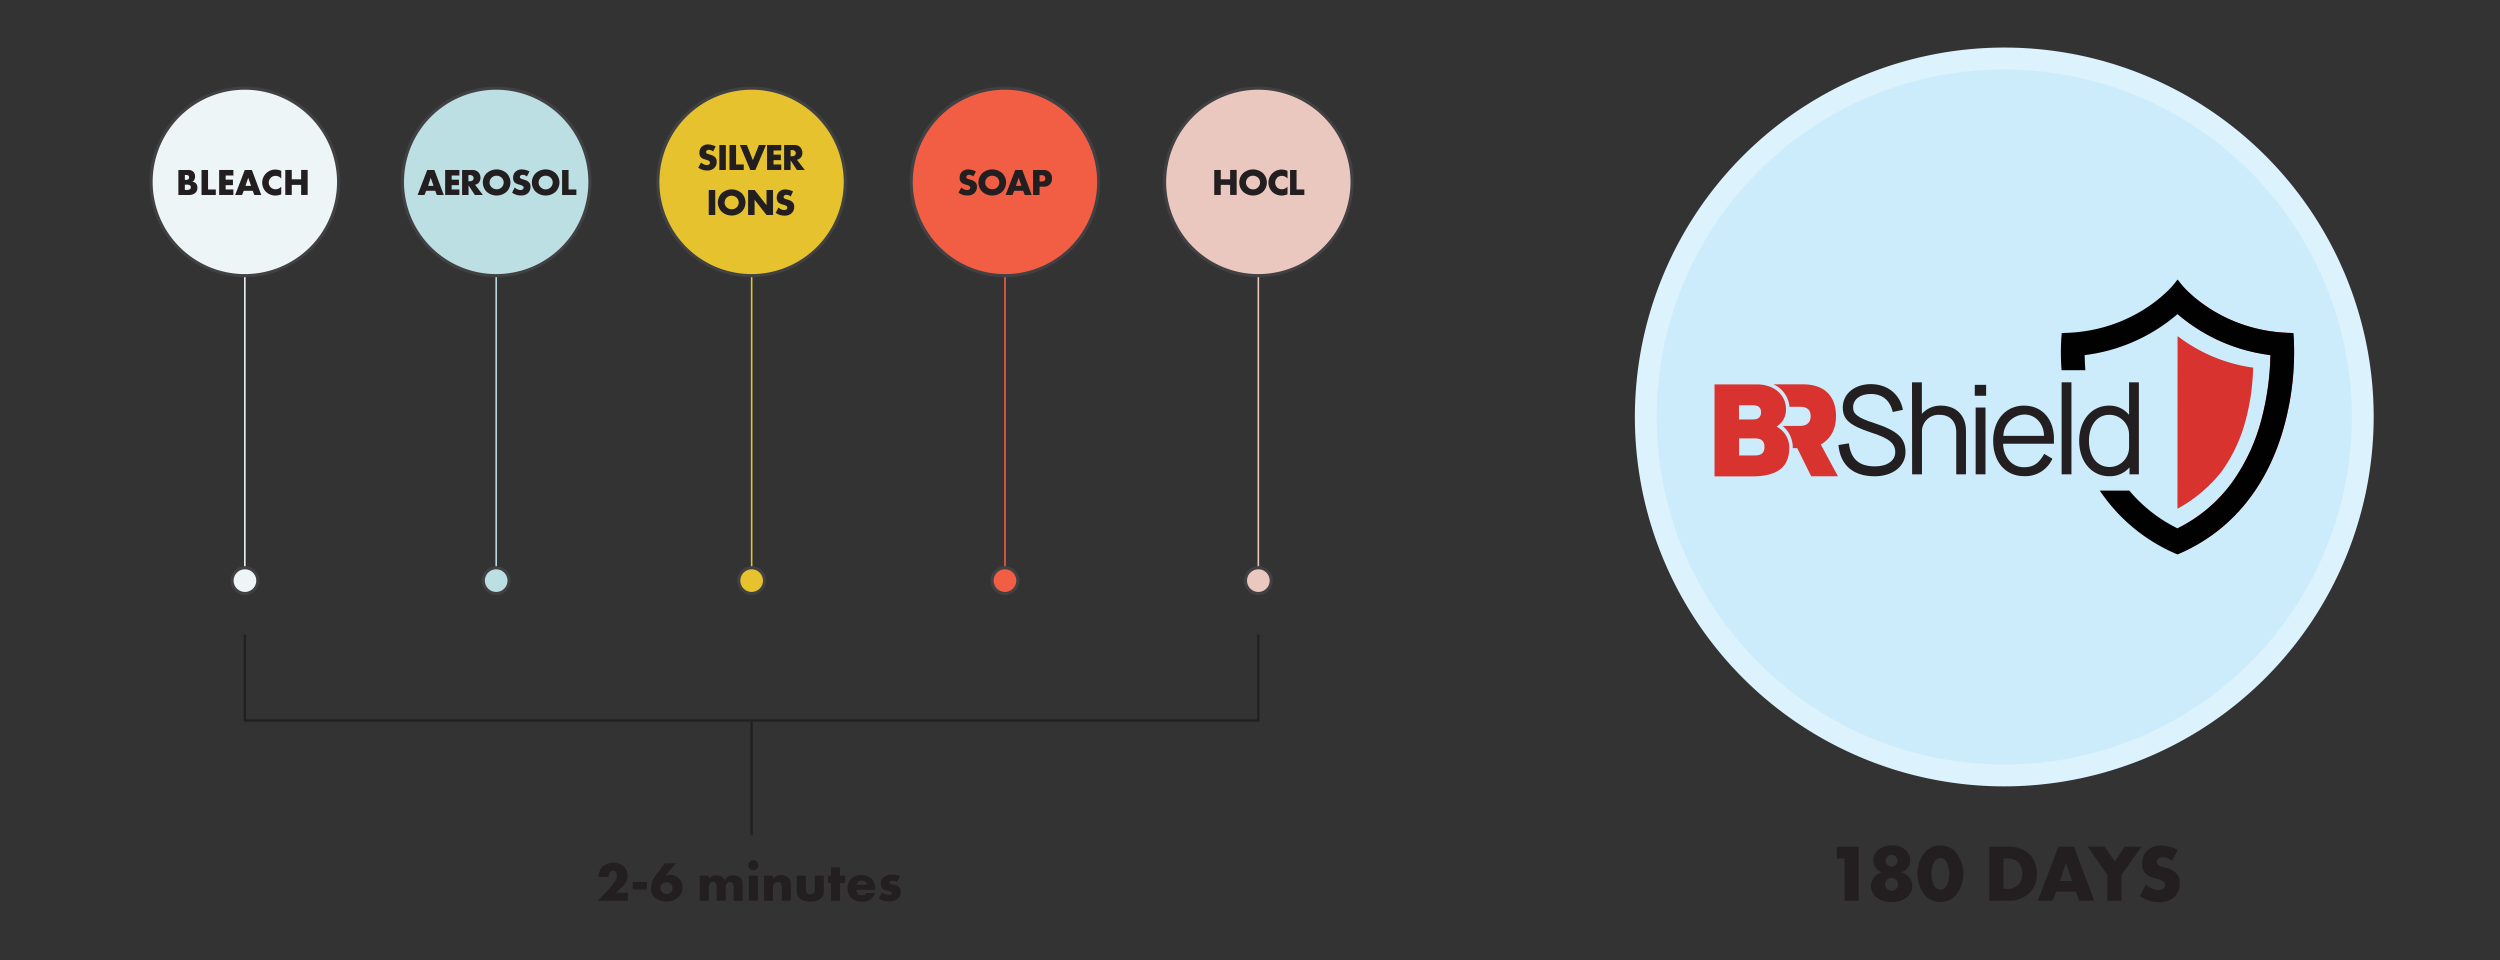 <svg id="Layer_1" data-name="Layer 1" xmlns="http://www.w3.org/2000/svg" viewBox="0 0 800 307.26"><rect x="0" y="0" width="800" height="307.26" fill="#333333" stroke="none"/><defs><style>.cls-1{fill:#ebc8bf;}.cls-2{fill:#414042;}.cls-3{fill:#ccecfc;}.cls-4{fill:#dcf2fd;}.cls-5{fill:#d9332f;}.cls-6{fill:#231f20;}.cls-7{fill:#d8332e;}.cls-8{fill:#010101;}.cls-9{fill:#edf5f7;}.cls-10{fill:#bcdfe3;}.cls-11{fill:#e5c22e;}.cls-12{fill:#f15e44;}</style></defs><rect class="cls-1" x="402.42" y="88.21" width="0.5" height="93.47"/><circle class="cls-1" cx="402.67" cy="58.21" r="30"/><path class="cls-2" d="M402.67,88.71a30.5,30.5,0,1,1,30.5-30.5A30.54,30.54,0,0,1,402.67,88.71Zm0-60a29.5,29.5,0,1,0,29.5,29.5A29.54,29.54,0,0,0,402.67,28.71Z"/><circle class="cls-1" cx="402.67" cy="185.8" r="4.11"/><path class="cls-2" d="M402.67,190.41a4.62,4.62,0,1,1,4.62-4.61A4.62,4.62,0,0,1,402.67,190.41Zm0-8.23a3.62,3.62,0,1,0,3.62,3.62A3.62,3.62,0,0,0,402.67,182.18Z"/><circle class="cls-3" cx="641.38" cy="133.44" r="114.71"/><path class="cls-4" d="M641.38,251.64a118.21,118.21,0,1,1,118.2-118.2A118.34,118.34,0,0,1,641.38,251.64Zm0-229.41a111.21,111.21,0,1,0,111.2,111.21A111.34,111.34,0,0,0,641.38,22.23Z"/><path class="cls-5" d="M548.65,123h13.53c5.51,0,9.34,3.33,9.34,8a6.35,6.35,0,0,1-2.95,5.47v.08a7.55,7.55,0,0,1,4,6.81c0,6.09-3.87,9.08-11.81,9.08H548.65Zm12.19,11.23c1.81,0,2.69-.76,2.69-2.31s-.88-2.23-2.69-2.23h-4.37v4.54Zm.67,11.51c2.19,0,3.11-.84,3.11-2.73s-1-2.73-3.11-2.73h-5v5.46Z"/><path class="cls-5" d="M582.68,142.29v-.08c3.07-1.69,4.84-4.84,4.84-9,0-6.6-3.83-10.22-10.51-10.22h-9.48a8.73,8.73,0,0,1,5.11,7.19H576c2.31,0,3.41,1,3.41,3s-1.22,3.11-3.41,3.11h-5.55a9,9,0,0,1,3.24,7v.12h1.43l4.46,9h8.57Z"/><path class="cls-6" d="M591.64,141.86c.6,5,3.22,7.38,8.35,7.38,3.91,0,6.49-1.81,6.49-4.55s-1.86-4.44-7.79-6.3c-6.81-2.26-9-4.15-9-8,0-4.36,3.75-7.47,9-7.47s9.32,3.19,10.25,8.23l-3.27.69c-.84-3.75-3.35-5.77-7-5.77-3.42,0-5.68,1.69-5.68,4.32,0,2.13,1.57,3.34,6.77,5,7.43,2.42,10,4.8,10,9.27s-4,7.75-9.85,7.75c-6.89,0-11-3.51-11.61-10Z"/><path class="cls-6" d="M611.84,122.34H615v10h.08A8,8,0,0,1,621,129.8c5,0,8.11,3.15,8.11,8.11v13.87H626V138.35c0-3.51-2.06-5.6-5.32-5.6a5.32,5.32,0,0,0-5.65,5.6v13.43h-3.15Z"/><path class="cls-6" d="M631.93,123.15h3.63v3.5h-3.63Zm.28,7.26h3.15v21.37h-3.15Z"/><path class="cls-6" d="M647.7,129.8c5.73,0,9.56,4.32,9.56,10.61V142H641c.08,4.12,2.7,7.51,6.62,7.51,3,0,4.72-1.09,6.53-4.28l2.62,1.57a9.49,9.49,0,0,1-9.07,5.57c-5.93,0-9.88-4.56-9.88-11.3S641.89,129.8,647.7,129.8Zm6.37,9.68a7.2,7.2,0,0,0-1.81-4.88,5.9,5.9,0,0,0-4.56-1.94,6.91,6.91,0,0,0-6.62,6.82Z"/><path class="cls-6" d="M659.72,122.34h3.14v29.44h-3.14Z"/><path class="cls-6" d="M674.92,129.8a8,8,0,0,1,6.29,2.86h.09V122.34h3.14v29.44h-3v-2.13h-.08a8.25,8.25,0,0,1-6.42,2.74c-5.56,0-9.6-4.64-9.6-11.3S669.36,129.8,674.92,129.8Zm6.38,9.2a6.29,6.29,0,0,0-6.38-6.25c-3.83,0-6.45,3.3-6.45,8.34s2.62,8.35,6.65,8.35a6.25,6.25,0,0,0,6.18-6.29Z"/><path class="cls-7" d="M696.78,162.8a46,46,0,0,0,14.2-12,49.72,49.72,0,0,0,7.67-16.48A70.29,70.29,0,0,0,721,117.65a51.45,51.45,0,0,1-24.18-10.11Z"/><path class="cls-7" d="M734,108.1l-.13-1.52-1.53-.06c-22.36-.79-34.06-15.2-34.17-15.34l-1.35-1.72h0v11a56.08,56.08,0,0,0,29.72,13.13,86.46,86.46,0,0,1-2.84,20.49,61.08,61.08,0,0,1-9.43,20.26,47.82,47.82,0,0,1-17.45,14.69v8.33l.7-.3c16.7-7.29,28.31-21.57,33.57-41.27A89.6,89.6,0,0,0,734,108.1"/><path class="cls-8" d="M734,108.1l-.13-1.52-1.53-.06c-22.36-.79-34.06-15.2-34.17-15.34l-1.35-1.72-1.37,1.71c-.11.15-11.81,14.56-34.16,15.35l-1.53.06-.13,1.52a73.79,73.79,0,0,0,.07,10.36h7.62c-.14-1.83-.2-3.47-.23-4.82a56,56,0,0,0,29.72-13.13,56.08,56.08,0,0,0,29.72,13.13,86.46,86.46,0,0,1-2.84,20.49,61.08,61.08,0,0,1-9.43,20.26,47.82,47.82,0,0,1-17.45,14.69A47.78,47.78,0,0,1,681.38,157h-9.44a55.78,55.78,0,0,0,24.15,20.12l.69.3.7-.3c16.7-7.29,28.31-21.57,33.57-41.27A89.6,89.6,0,0,0,734,108.1"/><path class="cls-6" d="M590.26,274.73h-2.47v-3.82h7v17.34h-4.5Z"/><path class="cls-6" d="M610.62,280.45a4.2,4.2,0,0,1,1.33,3.07,4.7,4.7,0,0,1-1.41,3.28,7.1,7.1,0,0,1-5.25,1.84,7,7,0,0,1-5.17-1.81,4.82,4.82,0,0,1-1.44-3.31A4.72,4.72,0,0,1,600,280.4a5.75,5.75,0,0,1,2.18-1.27,4.8,4.8,0,0,1-1.56-1,3.83,3.83,0,0,1-1.17-2.76,4.48,4.48,0,0,1,1.43-3.27,6.82,6.82,0,0,1,4.63-1.59,6.16,6.16,0,0,1,4.47,1.67,4.38,4.38,0,0,1,1.28,3.17,3.64,3.64,0,0,1-1.07,2.7,4.9,4.9,0,0,1-1.77,1.07A5.4,5.4,0,0,1,610.62,280.45Zm-6.76,1.1a2,2,0,0,0-.63,1.43,2,2,0,0,0,.6,1.45,2.1,2.1,0,0,0,1.48.63,1.92,1.92,0,0,0,1.46-.6,2,2,0,0,0,.62-1.48,1.84,1.84,0,0,0-.62-1.43,2.09,2.09,0,0,0-1.46-.6A2.19,2.19,0,0,0,603.86,281.55Zm.08-7.41a1.82,1.82,0,0,0,0,2.57,1.85,1.85,0,0,0,1.38.57,1.74,1.74,0,0,0,1.28-.52,2,2,0,0,0,.59-1.32,2,2,0,0,0-.59-1.38,1.76,1.76,0,0,0-1.25-.52A1.87,1.87,0,0,0,603.94,274.14Z"/><path class="cls-6" d="M625.7,286.67a6.8,6.8,0,0,1-9.57,0,11.05,11.05,0,0,1,0-14.17,6.77,6.77,0,0,1,9.57,0,11.05,11.05,0,0,1,0,14.17Zm-6.16-11.57c-.94.8-1.51,2.91-1.51,4.52,0,1.38.49,3.64,1.51,4.53a2.08,2.08,0,0,0,1.37.54,2.13,2.13,0,0,0,1.38-.54c1-.84,1.51-3,1.51-4.5s-.6-3.75-1.51-4.55a2.14,2.14,0,0,0-1.38-.55A2.09,2.09,0,0,0,619.54,275.1Z"/><path class="cls-6" d="M636.59,288.25V270.91h5.9a9.69,9.69,0,0,1,6.89,2.39,8.47,8.47,0,0,1,2.42,6.32,8,8,0,0,1-2.26,6,9.41,9.41,0,0,1-6.66,2.62Zm4.5-3.82H642a5.17,5.17,0,0,0,3.8-1.25,4.71,4.71,0,0,0,1.32-3.56,5.15,5.15,0,0,0-1.35-3.79,5.06,5.06,0,0,0-3.59-1.1h-1.09Z"/><path class="cls-6" d="M664.28,285.34H658l-1.17,2.91h-4.76l6.66-17.34h4.91l6.53,17.34h-4.81Zm-1.19-3.43-2-5.62-1.9,5.62Z"/><path class="cls-6" d="M674.34,279.93l-6.26-9h5.38l3.28,4.73,3.14-4.73h5.46l-6.47,9v8.32h-4.53Z"/><path class="cls-6" d="M686.69,283.05a6.1,6.1,0,0,0,4,1.77,2.24,2.24,0,0,0,1.74-.6,1.56,1.56,0,0,0,.45-1.09,1.34,1.34,0,0,0-.5-1,6.29,6.29,0,0,0-2.23-.91l-1.17-.36a5.73,5.73,0,0,1-2.5-1.41,4.37,4.37,0,0,1-1-3.06,5.64,5.64,0,0,1,1.59-4.19,6.12,6.12,0,0,1,4.44-1.64,12.17,12.17,0,0,1,5.36,1.41l-1.79,3.51a4.57,4.57,0,0,0-3-1.17,2.14,2.14,0,0,0-1.48.52,1.27,1.27,0,0,0-.44.93,1.16,1.16,0,0,0,.23.78,2.79,2.79,0,0,0,1.51.78l1.38.42a6.77,6.77,0,0,1,3.15,1.71,4.12,4.12,0,0,1,1.11,3.1,5.88,5.88,0,0,1-1.64,4.37,6.71,6.71,0,0,1-5.12,1.76,9.19,9.19,0,0,1-3.4-.57,12.06,12.06,0,0,1-2.63-1.37Z"/><path class="cls-6" d="M200.89,288.25h-9.64l3.05-3.18a20.11,20.11,0,0,0,2.46-3,3.36,3.36,0,0,0,.65-1.88,1.82,1.82,0,0,0-.36-1.15,1.18,1.18,0,0,0-.88-.36,1.28,1.28,0,0,0-1,.49,3,3,0,0,0-.43,1.47h-3.22a4.8,4.8,0,0,1,1.33-3.33,5.19,5.19,0,0,1,6.79,0,4,4,0,0,1,1.17,2.95,4.68,4.68,0,0,1-1.78,3.57l-2,1.87h3.93Z"/><path class="cls-6" d="M202.49,282.22H207v2.4h-4.55Z"/><path class="cls-6" d="M216.29,276.25l-3.42,4.08a4.36,4.36,0,0,1,1.68-.38,3.91,3.91,0,0,1,3.85,4,4.21,4.21,0,0,1-1.24,3.13,6,6,0,0,1-7.78,0,3.94,3.94,0,0,1-1.1-2.81,7.82,7.82,0,0,1,1.78-4.49l2.69-3.52Zm-1.64,9.25a1.9,1.9,0,0,0,.56-1.37,1.69,1.69,0,0,0-.56-1.26,1.93,1.93,0,0,0-1.38-.56,2.13,2.13,0,0,0-1.35.52,1.78,1.78,0,0,0-.6,1.25,1.94,1.94,0,0,0,2,2A1.91,1.91,0,0,0,214.65,285.5Z"/><path class="cls-6" d="M223.92,280.21h2.88v1a3.1,3.1,0,0,1,2.42-1.12,3.3,3.3,0,0,1,1.54.36,2.52,2.52,0,0,1,1.12,1.16,2.81,2.81,0,0,1,1.1-1.12,3.73,3.73,0,0,1,3.91.34,3,3,0,0,1,.75,2.22v5.23h-2.88v-4a2.4,2.4,0,0,0-.41-1.73,1,1,0,0,0-.76-.27,1.21,1.21,0,0,0-.85.32,2.09,2.09,0,0,0-.52,1.53v4.12h-2.88v-4a2.53,2.53,0,0,0-.38-1.73,1.11,1.11,0,0,0-.86-.33,1,1,0,0,0-.79.29,2.37,2.37,0,0,0-.51,1.77v4h-2.88Z"/><path class="cls-6" d="M241.08,275.24a1.62,1.62,0,1,1-1.62,1.62A1.61,1.61,0,0,1,241.08,275.24Zm1.44,5v8h-2.88v-8Z"/><path class="cls-6" d="M244.48,280.21h2.88v1a3,3,0,0,1,2.56-1.18,3.22,3.22,0,0,1,2.37.86,2.76,2.76,0,0,1,.76,2.25v5.11h-2.88v-4.06a2.31,2.31,0,0,0-.36-1.57,1.2,1.2,0,0,0-.92-.34,1.54,1.54,0,0,0-1.06.38,1.83,1.83,0,0,0-.47,1.27v4.32h-2.88Z"/><path class="cls-6" d="M257.89,280.21v4.5a1.54,1.54,0,0,0,.43,1.17,1.5,1.5,0,0,0,1,.3,1.35,1.35,0,0,0,1-.34,1.48,1.48,0,0,0,.41-1.13v-4.5h2.88v5a2.76,2.76,0,0,1-.77,2.16,4.59,4.59,0,0,1-3.48,1.14,4.81,4.81,0,0,1-3.64-1.16,2.9,2.9,0,0,1-.75-2.14v-5Z"/><path class="cls-6" d="M268.82,282.57v5.68h-2.89v-5.68H265v-2.36h.91v-2.65h2.89v2.65h1.63v2.36Z"/><path class="cls-6" d="M280.07,284.76h-6a2,2,0,0,0,.51,1.35,1.59,1.59,0,0,0,1.18.4,2.26,2.26,0,0,0,.94-.22,1.32,1.32,0,0,0,.5-.54H280a3.71,3.71,0,0,1-1,1.66,4.41,4.41,0,0,1-3.28,1.12,4.57,4.57,0,0,1-3.33-1.23,4.21,4.21,0,0,1-1.19-3,4.29,4.29,0,0,1,1.21-3.12,4.51,4.51,0,0,1,3.29-1.17,4.42,4.42,0,0,1,3.1,1.1,4.54,4.54,0,0,1,1.28,3.39Zm-2.65-1.65a1.9,1.9,0,0,0-.47-.87,1.67,1.67,0,0,0-1.19-.43,1.55,1.55,0,0,0-1.17.43,1.71,1.71,0,0,0-.43.87Z"/><path class="cls-6" d="M282.24,285.59a4,4,0,0,0,1.15.59,3.63,3.63,0,0,0,1.12.2,1.23,1.23,0,0,0,.74-.21.49.49,0,0,0,.14-.38.44.44,0,0,0-.14-.36,1.8,1.8,0,0,0-.76-.29l-.75-.18a2.57,2.57,0,0,1-1.41-.7,2,2,0,0,1-.52-1.39,2.88,2.88,0,0,1,.76-2,4.06,4.06,0,0,1,2.88-1,6.59,6.59,0,0,1,2.57.52l-1,1.83a4.2,4.2,0,0,0-1.51-.39,1.21,1.21,0,0,0-.67.16.44.44,0,0,0-.25.4.48.48,0,0,0,.34.45,9.58,9.58,0,0,0,1,.23l.53.15a3.23,3.23,0,0,1,1.19.63,2.27,2.27,0,0,1,.61,1.6,2.72,2.72,0,0,1-.81,2,4.23,4.23,0,0,1-3,1,6,6,0,0,1-3.24-.94Z"/><rect class="cls-9" x="78.1" y="88.21" width="0.5" height="93.47"/><circle class="cls-9" cx="78.35" cy="58.21" r="30"/><path class="cls-2" d="M78.35,88.71a30.5,30.5,0,1,1,30.5-30.5A30.54,30.54,0,0,1,78.35,88.71Zm0-60a29.5,29.5,0,1,0,29.5,29.5A29.54,29.54,0,0,0,78.35,28.71Z"/><circle class="cls-9" cx="78.35" cy="185.8" r="4.11"/><path class="cls-2" d="M78.35,190.41A4.62,4.62,0,1,1,83,185.8,4.62,4.62,0,0,1,78.35,190.41Zm0-8.23A3.62,3.62,0,1,0,82,185.8,3.62,3.62,0,0,0,78.35,182.18Z"/><rect class="cls-10" x="158.53" y="88.21" width="0.5" height="93.47"/><circle class="cls-10" cx="158.79" cy="58.21" r="30"/><path class="cls-2" d="M158.78,88.71a30.5,30.5,0,1,1,30.5-30.5A30.54,30.54,0,0,1,158.78,88.71Zm0-60a29.5,29.5,0,1,0,29.5,29.5A29.54,29.54,0,0,0,158.78,28.71Z"/><circle class="cls-10" cx="158.79" cy="185.8" r="4.11"/><path class="cls-2" d="M158.78,190.41a4.62,4.62,0,1,1,4.62-4.61A4.62,4.62,0,0,1,158.78,190.41Zm0-8.23a3.62,3.62,0,1,0,3.62,3.62A3.62,3.62,0,0,0,158.78,182.18Z"/><rect class="cls-11" x="240.28" y="88.21" width="0.5" height="93.47"/><circle class="cls-11" cx="240.53" cy="58.21" r="30"/><path class="cls-2" d="M240.53,88.71A30.5,30.5,0,1,1,271,58.21,30.53,30.53,0,0,1,240.53,88.71Zm0-60A29.5,29.5,0,1,0,270,58.21,29.54,29.54,0,0,0,240.53,28.71Z"/><circle class="cls-11" cx="240.53" cy="185.8" r="4.11"/><path class="cls-2" d="M240.53,190.41a4.62,4.62,0,1,1,4.62-4.61A4.62,4.62,0,0,1,240.53,190.41Zm0-8.23a3.62,3.62,0,1,0,3.62,3.62A3.62,3.62,0,0,0,240.53,182.18Z"/><rect class="cls-12" x="321.34" y="88.21" width="0.5" height="93.47"/><circle class="cls-12" cx="321.59" cy="58.21" r="30"/><path class="cls-2" d="M321.59,88.71a30.5,30.5,0,1,1,30.5-30.5A30.54,30.54,0,0,1,321.59,88.71Zm0-60a29.5,29.5,0,1,0,29.5,29.5A29.54,29.54,0,0,0,321.59,28.71Z"/><circle class="cls-12" cx="321.59" cy="185.8" r="4.11"/><path class="cls-2" d="M321.59,190.41a4.62,4.62,0,1,1,4.62-4.61A4.62,4.62,0,0,1,321.59,190.41Zm0-8.23a3.62,3.62,0,1,0,3.62,3.62A3.62,3.62,0,0,0,321.59,182.18Z"/><polygon class="cls-6" points="403.05 230.94 77.98 230.94 77.98 203.08 78.73 203.08 78.73 230.19 402.3 230.19 402.3 203.08 403.05 203.08 403.05 230.94"/><rect class="cls-6" x="240.14" y="230.57" width="0.75" height="36.69"/><path class="cls-6" d="M57.08,62.39v-8h3.09a2.24,2.24,0,0,1,1.75.62,2.14,2.14,0,0,1,.49,1.5,2,2,0,0,1-.23,1,1.27,1.27,0,0,1-.64.63,2,2,0,0,1,1.09.47,2.05,2.05,0,0,1,.54,1.47,2.18,2.18,0,0,1-.59,1.57,3,3,0,0,1-2.17.75Zm2.07-4.84h.38a1.1,1.1,0,0,0,.8-.25.78.78,0,0,0,.19-.53.83.83,0,0,0-.19-.54,1.15,1.15,0,0,0-.8-.24h-.38Zm0,3.23h.47a1.71,1.71,0,0,0,1.28-.33.76.76,0,0,0,.17-.51.81.81,0,0,0-.2-.58,2,2,0,0,0-1.29-.26h-.43Z"/><path class="cls-6" d="M66.57,54.4v6.23h2.49v1.76H64.49v-8Z"/><path class="cls-6" d="M74.68,56.16H72.21v1.33h2.33v1.76H72.21v1.38h2.47v1.76H70.13v-8h4.55Z"/><path class="cls-6" d="M80.88,61.05H78l-.54,1.34h-2.2l3.07-8h2.27l3,8H81.37Zm-.55-1.58-.9-2.59-.88,2.59Z"/><path class="cls-6" d="M90,62.18a4.86,4.86,0,0,1-1.8.39,4.37,4.37,0,0,1-3.09-1.19,4.21,4.21,0,0,1-1.21-2.92,4.2,4.2,0,0,1,4.23-4.2,4.89,4.89,0,0,1,1.87.41v2.48a2.24,2.24,0,0,0-1.81-.87,2,2,0,0,0-1.44.53,2.13,2.13,0,0,0,1.44,3.75A2.36,2.36,0,0,0,90,59.72Z"/><path class="cls-6" d="M93.36,57.38h3v-3h2.09v8H96.36V59.16h-3v3.23H91.29v-8h2.07Z"/><path class="cls-6" d="M139.28,61.05h-2.9l-.54,1.34h-2.2l3.07-8H139l3,8h-2.22Zm-.55-1.58-.9-2.59L137,59.47Z"/><path class="cls-6" d="M147,56.16h-2.47v1.33h2.33v1.76h-2.33v1.38H147v1.76h-4.55v-8H147Z"/><path class="cls-6" d="M151.07,54.4a2.57,2.57,0,0,1,2,.7,2.63,2.63,0,0,1,.68,1.8,2.32,2.32,0,0,1-.63,1.67,2.21,2.21,0,0,1-1.1.55l2.5,3.27h-2.58l-2-3.07v3.07h-2.07v-8ZM149.9,58h.4a1.58,1.58,0,0,0,1-.32,1,1,0,0,0,.26-.67,1,1,0,0,0-.28-.68,1.41,1.41,0,0,0-1-.31h-.4Z"/><path class="cls-6" d="M162.08,61.39a4.81,4.81,0,0,1-6.31,0,4.19,4.19,0,0,1,0-6,4.81,4.81,0,0,1,6.31,0,4.19,4.19,0,0,1,0,6Zm-4.77-4.52a2.15,2.15,0,0,0-.64,1.57,2,2,0,0,0,.64,1.48,2.23,2.23,0,0,0,1.62.64,2.19,2.19,0,0,0,1.6-.62,2.24,2.24,0,0,0,.65-1.54,2.16,2.16,0,0,0-.65-1.53,2.38,2.38,0,0,0-1.6-.64A2.26,2.26,0,0,0,157.31,56.87Z"/><path class="cls-6" d="M164.71,60a2.82,2.82,0,0,0,1.84.81,1.06,1.06,0,0,0,.8-.27.72.72,0,0,0,.2-.51.66.66,0,0,0-.22-.48,3,3,0,0,0-1-.42l-.54-.17a2.57,2.57,0,0,1-1.15-.64,2.06,2.06,0,0,1-.45-1.42,2.61,2.61,0,0,1,.73-1.93,2.81,2.81,0,0,1,2.05-.75,5.67,5.67,0,0,1,2.47.64l-.83,1.62a2.11,2.11,0,0,0-1.36-.54,1,1,0,0,0-.69.24.58.58,0,0,0-.2.43.49.49,0,0,0,.11.36c.06.08.2.22.69.36l.64.2a3,3,0,0,1,1.45.79,1.86,1.86,0,0,1,.51,1.42,2.73,2.73,0,0,1-.75,2,3.1,3.1,0,0,1-2.36.81,4.21,4.21,0,0,1-1.58-.26,6,6,0,0,1-1.21-.63Z"/><path class="cls-6" d="M177.76,61.39a4.79,4.79,0,0,1-6.3,0,4.19,4.19,0,0,1,0-6,4.79,4.79,0,0,1,6.3,0,4.19,4.19,0,0,1,0,6ZM173,56.87a2.18,2.18,0,0,0-.63,1.57,2,2,0,0,0,.63,1.48,2.25,2.25,0,0,0,3.87-1.52,2.15,2.15,0,0,0-.64-1.53,2.42,2.42,0,0,0-1.61-.64A2.26,2.26,0,0,0,173,56.87Z"/><path class="cls-6" d="M181.94,54.4v6.23h2.5v1.76h-4.57v-8Z"/><path class="cls-6" d="M224.35,52a2.77,2.77,0,0,0,1.83.81,1.08,1.08,0,0,0,.81-.27.72.72,0,0,0,.2-.51.64.64,0,0,0-.23-.48,2.88,2.88,0,0,0-1-.42l-.54-.17a2.57,2.57,0,0,1-1.15-.64,2,2,0,0,1-.45-1.42,2.61,2.61,0,0,1,.73-1.93,2.8,2.8,0,0,1,2-.75,5.71,5.71,0,0,1,2.47.64l-.83,1.62a2.11,2.11,0,0,0-1.37-.54,1,1,0,0,0-.68.24.58.58,0,0,0-.2.43.53.53,0,0,0,.1.36c.06.08.21.22.7.36l.64.2a3,3,0,0,1,1.45.79,1.9,1.9,0,0,1,.51,1.42,2.73,2.73,0,0,1-.75,2,3.12,3.12,0,0,1-2.37.81,4.2,4.2,0,0,1-1.57-.26,6,6,0,0,1-1.21-.63Z"/><path class="cls-6" d="M232.27,46.4v8h-2.08v-8Z"/><path class="cls-6" d="M235.54,46.4v6.23H238v1.76h-4.57v-8Z"/><path class="cls-6" d="M239,46.4l1.92,4.86,1.94-4.86h2.26l-3.41,8H240.1l-3.35-8Z"/><path class="cls-6" d="M250,48.16h-2.47v1.33h2.34v1.76h-2.34v1.38H250v1.76h-4.55v-8H250Z"/><path class="cls-6" d="M254.12,46.4a2.56,2.56,0,0,1,1.95.7,2.64,2.64,0,0,1,.69,1.8,2.28,2.28,0,0,1-.64,1.67,2.21,2.21,0,0,1-1.1.55l2.51,3.27H255l-2-3.07v3.07h-2.08v-8ZM253,50h.39a1.56,1.56,0,0,0,1-.32,1,1,0,0,0,.26-.67,1,1,0,0,0-.27-.68,1.42,1.42,0,0,0-1-.31H253Z"/><path class="cls-6" d="M228.88,60.8v8H226.8v-8Z"/><path class="cls-6" d="M237.29,67.79a4.81,4.81,0,0,1-6.31,0,4.19,4.19,0,0,1,0-6,4.81,4.81,0,0,1,6.31,0,4.19,4.19,0,0,1,0,6Zm-4.78-4.52a2.18,2.18,0,0,0-.63,1.57,2,2,0,0,0,.63,1.48,2.26,2.26,0,0,0,1.62.64,2.2,2.2,0,0,0,1.61-.62,2.24,2.24,0,0,0,.65-1.54,2.16,2.16,0,0,0-.65-1.53,2.4,2.4,0,0,0-1.61-.64A2.3,2.3,0,0,0,232.51,63.27Z"/><path class="cls-6" d="M239.39,68.79v-8h2.08l3.82,4.89V60.8h2.08v8h-2.08l-3.82-4.89v4.89Z"/><path class="cls-6" d="M249.1,66.4a2.77,2.77,0,0,0,1.83.81,1.08,1.08,0,0,0,.81-.27.72.72,0,0,0,.2-.51.64.64,0,0,0-.23-.48,2.88,2.88,0,0,0-1-.42l-.54-.17a2.52,2.52,0,0,1-1.15-.64,2,2,0,0,1-.46-1.42,2.61,2.61,0,0,1,.74-1.93,2.8,2.8,0,0,1,2-.75,5.71,5.71,0,0,1,2.47.64L253,62.88a2.11,2.11,0,0,0-1.37-.54,1,1,0,0,0-.68.24.58.58,0,0,0-.2.43.53.53,0,0,0,.1.36c.06.08.21.22.7.36l.64.2a3,3,0,0,1,1.45.79,1.9,1.9,0,0,1,.51,1.42,2.73,2.73,0,0,1-.75,2A3.12,3.12,0,0,1,251,69a4.2,4.2,0,0,1-1.57-.26,6,6,0,0,1-1.21-.63Z"/><path class="cls-6" d="M307.62,60a2.82,2.82,0,0,0,1.84.81,1.06,1.06,0,0,0,.8-.27.72.72,0,0,0,.21-.51.64.64,0,0,0-.23-.48,3.05,3.05,0,0,0-1-.42l-.54-.17a2.47,2.47,0,0,1-1.15-.64,2,2,0,0,1-.46-1.42,2.61,2.61,0,0,1,.73-1.93,2.81,2.81,0,0,1,2-.75,5.67,5.67,0,0,1,2.47.64l-.82,1.62a2.15,2.15,0,0,0-1.37-.54,1,1,0,0,0-.68.24.59.59,0,0,0-.21.43.53.53,0,0,0,.11.36c.06.08.2.22.69.36l.64.2a3,3,0,0,1,1.45.79,1.87,1.87,0,0,1,.52,1.42,2.7,2.7,0,0,1-.76,2,3.1,3.1,0,0,1-2.36.81,4.2,4.2,0,0,1-1.57-.26,5.76,5.76,0,0,1-1.21-.63Z"/><path class="cls-6" d="M320.68,61.39a4.81,4.81,0,0,1-6.31,0,4.19,4.19,0,0,1,0-6,4.81,4.81,0,0,1,6.31,0,4.19,4.19,0,0,1,0,6Zm-4.78-4.52a2.18,2.18,0,0,0-.63,1.57,2,2,0,0,0,.63,1.48,2.26,2.26,0,0,0,1.62.64,2.2,2.2,0,0,0,1.61-.62,2.24,2.24,0,0,0,.65-1.54,2.16,2.16,0,0,0-.65-1.53,2.4,2.4,0,0,0-1.61-.64A2.28,2.28,0,0,0,315.9,56.87Z"/><path class="cls-6" d="M327.42,61.05h-2.9L324,62.39h-2.2l3.08-8h2.26l3,8h-2.22Zm-.55-1.58-.9-2.59-.88,2.59Z"/><path class="cls-6" d="M332.66,59.74v2.65h-2.08v-8h3.31a2.74,2.74,0,0,1,2,.72,2.47,2.47,0,0,1,.74,1.94,2.58,2.58,0,0,1-.71,2,2.65,2.65,0,0,1-2,.69Zm0-1.67h.69a1.37,1.37,0,0,0,.88-.26.91.91,0,0,0,.26-.73,1,1,0,0,0-.24-.72,1.23,1.23,0,0,0-.89-.29h-.7Z"/><path class="cls-6" d="M390.64,57.38h3v-3h2.09v8h-2.09V59.16h-3v3.23h-2.08v-8h2.08Z"/><path class="cls-6" d="M404.13,61.39a4.81,4.81,0,0,1-6.31,0,4.21,4.21,0,0,1,0-6,4.81,4.81,0,0,1,6.31,0,4.19,4.19,0,0,1,0,6Zm-4.77-4.52a2.19,2.19,0,0,0-.64,1.57,2,2,0,0,0,.64,1.48,2.25,2.25,0,0,0,3.87-1.52,2.15,2.15,0,0,0-.64-1.53,2.42,2.42,0,0,0-1.61-.64A2.26,2.26,0,0,0,399.36,56.87Z"/><path class="cls-6" d="M412,62.18a4.9,4.9,0,0,1-1.8.39,4.37,4.37,0,0,1-3.09-1.19,4.21,4.21,0,0,1-1.21-2.92,4.2,4.2,0,0,1,4.23-4.2,4.93,4.93,0,0,1,1.87.41v2.48a2.24,2.24,0,0,0-1.81-.87,2,2,0,0,0-1.44.53,2.26,2.26,0,0,0-.05,3.2,2.26,2.26,0,0,0,1.49.55,2.36,2.36,0,0,0,1.81-.84Z"/><path class="cls-6" d="M414.9,54.4v6.23h2.49v1.76h-4.57v-8Z"/></svg>